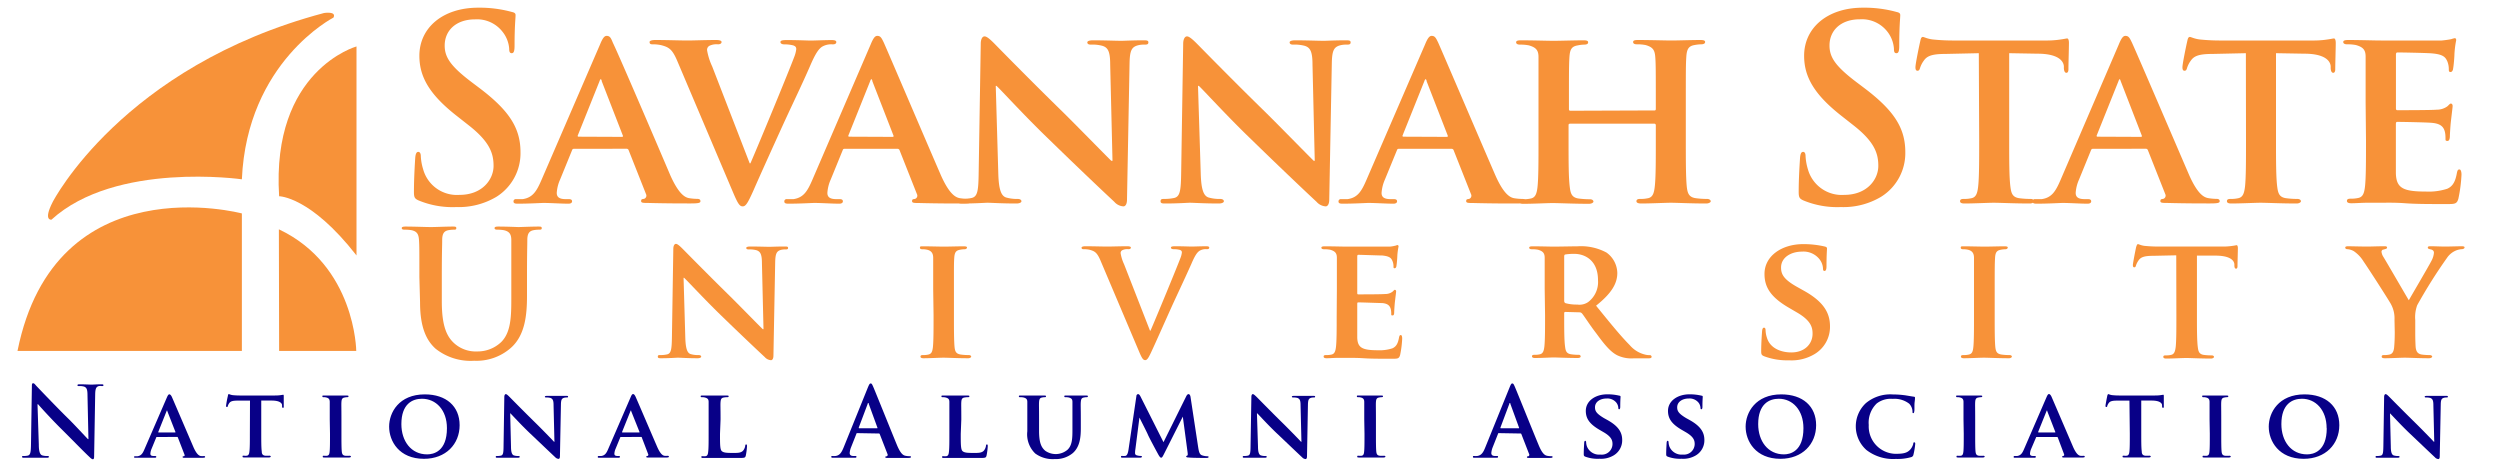 <svg id="Layer_1" data-name="Layer 1" xmlns="http://www.w3.org/2000/svg" viewBox="0 0 400 75"><defs><style>.cls-1{fill:#f79239;}.cls-2{fill:#080087;}</style></defs><path class="cls-1" d="M2.8,56.15H38.7v-22S8.82,26.16,2.8,56.15Z"/><path class="cls-1" d="M53.36,2.81S39.52,9.88,38.7,28.69c0,0-20.21-2.9-30.47,6.46,0,0-1.36.21.2-2.83,0,0,11.1-21.66,43.42-30.24C51.85,2.08,53.88,1.75,53.36,2.81Z"/><path class="cls-1" d="M44.66,56.15H57s-.12-13.66-12.38-19.46Z"/><path class="cls-1" d="M44.66,31.4s5,0,12.38,9.47V7.43S43.38,11.22,44.66,31.4Z"/><path class="cls-1" d="M67,32.08c-.65-.29-.77-.49-.77-1.39,0-2.24.16-4.68.2-5.33s.17-1.06.49-1.06.41.37.41.7a8.33,8.33,0,0,0,.37,2.07,5.6,5.6,0,0,0,5.82,4.11c3.66,0,5.45-2.48,5.45-4.64,0-2-.61-3.86-4-6.51l-1.87-1.47c-4.48-3.5-6-6.34-6-9.64,0-4.48,3.75-7.69,9.41-7.69a19.53,19.53,0,0,1,5.41.69c.37.08.57.2.57.49,0,.53-.16,1.71-.16,4.88,0,.9-.13,1.22-.45,1.22s-.41-.24-.41-.73a4.89,4.89,0,0,0-1.06-2.69A5.16,5.16,0,0,0,76,3.1c-3,0-4.85,1.75-4.85,4.19,0,1.87.94,3.3,4.32,5.86l1.14.86c4.92,3.7,6.67,6.51,6.67,10.37a8.22,8.22,0,0,1-3.82,7.09A11.79,11.79,0,0,1,73,33.13,14.17,14.17,0,0,1,67,32.08Z"/><path class="cls-1" d="M91.85,23.81c-.21,0-.25.05-.33.25l-1.91,4.68a6.16,6.16,0,0,0-.53,2.12c0,.61.33,1,1.42,1H91c.45,0,.53.17.53.37s-.2.36-.57.36c-1.18,0-2.85-.12-4-.12-.36,0-2.27.12-4.15.12-.44,0-.65-.08-.65-.36a.36.36,0,0,1,.41-.37c.32,0,.73,0,1.06,0,1.62-.24,2.24-1.3,3-3.05L96,7.13c.41-1,.69-1.39,1.06-1.39.53,0,.69.33,1,1.1C99,8.76,105,22.76,107.23,28c1.39,3.13,2.4,3.58,3,3.7a8.84,8.84,0,0,0,1.35.12c.32,0,.49.12.49.37s-.21.36-1.55.36-3.87,0-6.88-.08c-.65,0-1.06,0-1.06-.28s.08-.33.45-.37a.54.54,0,0,0,.33-.77l-2.77-7a.35.35,0,0,0-.37-.25ZM99.5,21.9c.16,0,.2-.08.16-.2L96.28,13c0-.12-.08-.33-.16-.33s-.16.21-.2.33l-3.46,8.63c-.08.16,0,.24.12.24Z"/><path class="cls-1" d="M108.37,9.77c-.81-1.91-1.34-2.23-2.65-2.56a6.38,6.38,0,0,0-1.38-.12c-.33,0-.41-.17-.41-.37s.37-.32.9-.32c1.91,0,4,.08,5.21.08.89,0,2.77-.08,4.56-.08.44,0,.85.08.85.32s-.24.37-.57.37a2.65,2.65,0,0,0-1.38.24.75.75,0,0,0-.37.69,10,10,0,0,0,.82,2.61l6,15.5h.12c1.55-3.58,6.15-14.73,7-17a4.91,4.91,0,0,0,.33-1.26c0-.37-.17-.49-.49-.61a5.6,5.6,0,0,0-1.43-.16c-.32,0-.61-.12-.61-.37s.33-.32,1-.32c1.79,0,3.38.08,3.83.08.61,0,2.28-.08,3.37-.08.45,0,.74.08.74.32s-.21.37-.57.37a2.88,2.88,0,0,0-1.75.4c-.45.33-.94.86-1.88,3.06-1.42,3.25-2.36,5.12-4.31,9.36-2.28,5-4,8.83-4.76,10.58-.9,2-1.22,2.52-1.71,2.52s-.77-.45-1.47-2.07Z"/><path class="cls-1" d="M135.15,23.81c-.21,0-.25.05-.33.25l-1.91,4.68a6.16,6.16,0,0,0-.53,2.12c0,.61.33,1,1.42,1h.53c.45,0,.53.17.53.37s-.2.36-.57.36c-1.18,0-2.85-.12-4-.12-.36,0-2.27.12-4.15.12-.44,0-.65-.08-.65-.36a.36.36,0,0,1,.41-.37c.32,0,.73,0,1.06,0,1.62-.24,2.24-1.3,3-3.05L139.3,7.13c.41-1,.69-1.39,1.06-1.39.53,0,.69.33,1.06,1.1.85,1.92,6.83,15.92,9.11,21.17,1.39,3.13,2.4,3.58,3.05,3.7a8.84,8.84,0,0,0,1.35.12c.32,0,.49.12.49.37s-.21.36-1.55.36-3.87,0-6.88-.08c-.65,0-1.06,0-1.06-.28s.08-.33.45-.37a.54.54,0,0,0,.33-.77l-2.77-7a.35.35,0,0,0-.37-.25Zm7.65-1.91c.16,0,.2-.08.16-.2L139.58,13c0-.12-.08-.33-.16-.33s-.16.21-.2.33l-3.46,8.63c-.08.16,0,.24.12.24Z"/><path class="cls-1" d="M159.73,27.84c.08,2.69.53,3.5,1.22,3.75a6.16,6.16,0,0,0,1.87.24c.41,0,.61.17.61.37s-.32.36-.81.36c-2.32,0-4-.12-4.64-.12-.33,0-2,.12-3.87.12-.49,0-.81,0-.81-.36s.24-.37.57-.37a7.36,7.36,0,0,0,1.62-.16c.94-.24,1.06-1.18,1.1-4.19L156.92,7c0-.7.24-1.18.61-1.18s.94.52,1.55,1.13c.44.45,5.82,5.95,11,11,2.44,2.41,7.2,7.29,7.73,7.78H178l-.37-15.39c0-2.11-.36-2.72-1.22-3a6.09,6.09,0,0,0-1.87-.2c-.45,0-.57-.17-.57-.37s.37-.32.9-.32c1.87,0,3.78.08,4.56.08.4,0,1.75-.08,3.5-.08.48,0,.81,0,.81.32s-.2.37-.61.37a3.7,3.7,0,0,0-1.1.12c-1,.28-1.26.89-1.3,2.85l-.41,21.81c0,.78-.28,1.1-.57,1.1a2.09,2.09,0,0,1-1.46-.73c-2.24-2.08-6.72-6.35-10.46-10-3.91-3.75-7.7-7.94-8.39-8.55h-.12Z"/><path class="cls-1" d="M192.12,27.84c.08,2.69.53,3.5,1.22,3.75a6.16,6.16,0,0,0,1.87.24c.41,0,.61.17.61.37s-.32.36-.81.36c-2.32,0-4-.12-4.64-.12-.32,0-2,.12-3.87.12-.48,0-.81,0-.81-.36s.24-.37.57-.37a7.51,7.51,0,0,0,1.63-.16c.93-.24,1.06-1.18,1.1-4.19L189.31,7c0-.7.25-1.18.61-1.18s.94.52,1.55,1.13c.45.45,5.82,5.95,11,11,2.44,2.41,7.2,7.29,7.73,7.78h.16L210,10.34c0-2.11-.37-2.72-1.22-3a6.15,6.15,0,0,0-1.88-.2c-.44,0-.56-.17-.56-.37s.36-.32.89-.32c1.87,0,3.79.08,4.56.08.41,0,1.75-.08,3.5-.08.49,0,.81,0,.81.32s-.2.37-.61.37a3.73,3.73,0,0,0-1.1.12c-1,.28-1.26.89-1.3,2.85l-.41,21.81c0,.78-.28,1.1-.57,1.1a2.11,2.11,0,0,1-1.46-.73c-2.24-2.08-6.72-6.35-10.46-10-3.91-3.75-7.69-7.94-8.38-8.55h-.13Z"/><path class="cls-1" d="M223.82,23.81c-.2,0-.24.05-.32.25l-1.92,4.68a6.41,6.41,0,0,0-.53,2.12c0,.61.33,1,1.43,1H223c.45,0,.53.17.53.37s-.21.36-.57.36c-1.18,0-2.85-.12-4-.12-.37,0-2.28.12-4.15.12-.45,0-.65-.08-.65-.36a.36.36,0,0,1,.4-.37c.33,0,.74,0,1.06,0,1.63-.24,2.24-1.3,3-3.05L228,7.13c.41-1,.7-1.39,1.06-1.39.53,0,.69.33,1.06,1.1.85,1.92,6.84,15.92,9.12,21.17,1.38,3.13,2.4,3.58,3,3.7a8.72,8.72,0,0,0,1.34.12c.33,0,.49.12.49.37s-.2.36-1.55.36-3.86,0-6.87-.08c-.66,0-1.06,0-1.06-.28s.08-.33.45-.37a.54.54,0,0,0,.32-.77l-2.77-7a.34.34,0,0,0-.36-.25Zm7.65-1.91c.17,0,.21-.08.17-.2L228.26,13c0-.12-.08-.33-.16-.33s-.17.21-.21.33l-3.46,8.63c-.08.16,0,.24.12.24Z"/><path class="cls-1" d="M264.72,17.67c.08,0,.21,0,.21-.25v-.73c0-5.25,0-6.51-.09-7.61s-.4-1.54-1.54-1.87a6.64,6.64,0,0,0-1.39-.12c-.4,0-.61-.12-.61-.37s.25-.32.78-.32c1.91,0,4.43.08,5.37.08s3.21-.08,4.6-.08c.53,0,.77.08.77.32s-.24.37-.65.37a6.2,6.2,0,0,0-1.06.12c-.93.16-1.22.65-1.3,1.87s-.08,2.08-.08,7.33v6.1c0,3.18,0,5.9.16,7.41.12,1,.33,1.63,1.43,1.79a13.08,13.08,0,0,0,1.83.12c.36,0,.57.21.57.37s-.29.36-.74.36c-2.32,0-4.68-.12-5.65-.12-.82,0-3.34.12-4.72.12-.49,0-.78-.12-.78-.36s.17-.37.57-.37a5.45,5.45,0,0,0,1.3-.12c.74-.16.94-.81,1.06-1.83.17-1.47.17-4.11.17-7.29V20a.23.23,0,0,0-.21-.21H251.21c-.12,0-.24.05-.24.21v2.64c0,3.18,0,5.82.2,7.33.12,1,.33,1.63,1.38,1.79a13.72,13.72,0,0,0,1.83.12c.41,0,.57.21.57.37s-.28.36-.73.36c-2.32,0-4.8-.12-5.82-.12-.81,0-3.17.12-4.6.12-.44,0-.69-.12-.69-.36s.12-.37.57-.37a5.31,5.31,0,0,0,1.26-.12c.74-.16.94-.81,1.06-1.83.16-1.47.16-4.19.16-7.37v-6.1c0-5.25,0-6.23,0-7.33s-.4-1.54-1.54-1.87a6.8,6.8,0,0,0-1.43-.12c-.36,0-.61-.12-.61-.37s.29-.32.77-.32c1.92,0,4.28.08,5.25.08s3.34-.08,4.77-.08c.49,0,.73.08.73.32s-.2.37-.65.37a5.34,5.34,0,0,0-1,.12c-1,.16-1.26.65-1.34,1.87s-.08,2.36-.08,7.61v.73c0,.21.12.25.24.25Z"/><path class="cls-1" d="M288.57,32.08c-.65-.29-.78-.49-.78-1.39,0-2.24.17-4.68.21-5.33s.16-1.06.49-1.06.4.37.4.7a8.81,8.81,0,0,0,.37,2.07,5.62,5.62,0,0,0,5.82,4.11c3.66,0,5.45-2.48,5.45-4.64,0-2-.61-3.86-4-6.51l-1.87-1.47c-4.47-3.5-6-6.34-6-9.64,0-4.48,3.74-7.69,9.4-7.69a19.41,19.41,0,0,1,5.41.69c.37.08.57.2.57.49,0,.53-.16,1.71-.16,4.88,0,.9-.12,1.22-.45,1.22s-.4-.24-.4-.73A5,5,0,0,0,302,5.09a5.16,5.16,0,0,0-4.44-2c-3,0-4.84,1.75-4.84,4.19,0,1.87.93,3.3,4.31,5.86l1.14.86c4.93,3.7,6.68,6.51,6.68,10.37A8.23,8.23,0,0,1,301,31.47a11.75,11.75,0,0,1-6.47,1.66A14.15,14.15,0,0,1,288.57,32.08Z"/><path class="cls-1" d="M316.61,8.51l-5.33.12c-2.08,0-2.93.29-3.46,1.06a4,4,0,0,0-.61,1.18c-.09.29-.17.45-.41.45s-.33-.2-.33-.57c0-.57.7-3.91.78-4.19.08-.45.2-.65.4-.65s.65.28,1.55.4a31.6,31.6,0,0,0,3.58.17h14.53a14.6,14.6,0,0,0,2.44-.17c.57-.08.86-.16,1-.16s.28.2.28.73c0,.74-.08,3.3-.08,4.2,0,.36-.12.57-.32.57s-.37-.17-.41-.7l0-.36c-.08-.9-1-2-4.23-2l-4.52-.08v14c0,3.18,0,5.9.2,7.41.13,1,.33,1.63,1.39,1.79a13.61,13.61,0,0,0,1.83.12c.41,0,.57.21.57.37s-.29.36-.69.36c-2.36,0-4.77-.12-5.78-.12-.82,0-3.26.12-4.68.12-.45,0-.7-.12-.7-.36s.13-.37.57-.37a5.23,5.23,0,0,0,1.27-.12c.73-.16.93-.81,1.05-1.83.17-1.47.17-4.19.17-7.37Z"/><path class="cls-1" d="M334.88,23.81c-.2,0-.24.05-.33.25l-1.91,4.68a6.16,6.16,0,0,0-.53,2.12c0,.61.33,1,1.43,1h.53c.44,0,.52.17.52.37s-.2.36-.57.36c-1.18,0-2.84-.12-4-.12-.37,0-2.28.12-4.16.12-.44,0-.65-.08-.65-.36a.36.36,0,0,1,.41-.37c.33,0,.73,0,1.06,0,1.63-.24,2.24-1.3,3-3.05L339,7.13c.41-1,.69-1.39,1.06-1.39.53,0,.69.33,1.06,1.1C342,8.76,348,22.76,350.26,28c1.39,3.13,2.4,3.58,3.06,3.7a8.61,8.61,0,0,0,1.34.12c.32,0,.49.12.49.37s-.21.36-1.55.36-3.87,0-6.88-.08c-.65,0-1.06,0-1.06-.28s.09-.33.45-.37a.54.54,0,0,0,.33-.77l-2.77-7a.35.35,0,0,0-.37-.25Zm7.65-1.91c.16,0,.2-.08.16-.2L339.32,13c-.05-.12-.09-.33-.17-.33s-.16.21-.2.33l-3.46,8.63c-.08.16,0,.24.12.24Z"/><path class="cls-1" d="M359.34,8.51,354,8.63c-2.08,0-2.93.29-3.46,1.06a4,4,0,0,0-.61,1.18c-.08.29-.17.45-.41.45s-.33-.2-.33-.57c0-.57.7-3.91.78-4.19.08-.45.2-.65.4-.65s.66.28,1.55.4a31.6,31.6,0,0,0,3.58.17H370a14.6,14.6,0,0,0,2.44-.17c.57-.08.86-.16,1-.16s.28.2.28.73c0,.74-.08,3.3-.08,4.2,0,.36-.12.57-.32.57s-.37-.17-.41-.7l0-.36c-.08-.9-1-2-4.23-2l-4.52-.08v14c0,3.18,0,5.9.2,7.41.13,1,.33,1.63,1.39,1.79a13.61,13.61,0,0,0,1.83.12c.41,0,.57.21.57.37s-.29.36-.69.36c-2.36,0-4.76-.12-5.78-.12-.82,0-3.26.12-4.68.12-.45,0-.69-.12-.69-.36s.12-.37.56-.37a5.23,5.23,0,0,0,1.27-.12c.73-.16.93-.81,1.06-1.83.16-1.47.16-4.19.16-7.37Z"/><path class="cls-1" d="M378.5,16.41c0-5.25,0-6.23,0-7.33s-.4-1.54-1.54-1.87a6.8,6.8,0,0,0-1.43-.12c-.36,0-.61-.12-.61-.37s.29-.32.82-.32c1.87,0,4.15.08,5.17.08s9.07,0,9.76,0a15.15,15.15,0,0,0,1.51-.21,4.21,4.21,0,0,1,.57-.16c.2,0,.24.16.24.33a15.41,15.41,0,0,0-.28,2.23c0,.37-.12,1.88-.21,2.28,0,.17-.12.57-.4.57s-.29-.16-.29-.44a3.33,3.33,0,0,0-.24-1.27c-.29-.61-.57-1.09-2.36-1.26-.61-.08-4.89-.16-5.62-.16-.16,0-.24.12-.24.33v8.54c0,.21,0,.37.24.37.82,0,5.46,0,6.27-.08a2.87,2.87,0,0,0,1.71-.53c.28-.25.41-.45.57-.45s.28.16.28.37-.08.77-.28,2.52c-.08.69-.16,2.08-.16,2.32s-.05.77-.37.77-.33-.12-.33-.28c0-.37,0-.82-.12-1.26-.2-.7-.65-1.22-2-1.35-.65-.08-4.72-.16-5.62-.16-.16,0-.2.16-.2.37v2.76c0,1.18,0,4.11,0,5.13.08,2.36,1.18,2.89,4.84,2.89a9.61,9.61,0,0,0,3.38-.45c.89-.4,1.3-1.14,1.55-2.56.08-.37.16-.53.4-.53s.33.45.33.82a23.74,23.74,0,0,1-.49,3.82c-.24.9-.57.9-1.91.9-2.69,0-4.85,0-6.6-.13s-3.09-.08-4.15-.08c-.4,0-1.18,0-2,0s-1.75.08-2.49.08c-.44,0-.69-.12-.69-.36s.12-.37.57-.37a5.31,5.31,0,0,0,1.26-.12c.74-.16.94-.81,1.06-1.83.16-1.47.16-4.19.16-7.37Z"/><path class="cls-1" d="M67.1,44.33c0-4.24,0-5-.06-5.91s-.28-1.39-1.2-1.59a6.19,6.19,0,0,0-1.08-.08c-.31,0-.48-.06-.48-.25s.2-.25.62-.25c1.47,0,3.23.08,4.06.08.67,0,2.43-.08,3.43-.08.42,0,.62,0,.62.25s-.17.25-.45.25a4.72,4.72,0,0,0-.81.08c-.75.14-1,.62-1,1.59s-.06,1.67-.06,5.91v3.9c0,4,.81,5.74,2.18,6.86a5.14,5.14,0,0,0,3.48,1.14,5.45,5.45,0,0,0,3.85-1.51c1.53-1.53,1.61-4,1.61-6.91V44.33c0-4.24,0-5,0-5.91s-.28-1.39-1.2-1.59a6,6,0,0,0-1-.08c-.31,0-.48-.06-.48-.25s.2-.25.59-.25c1.42,0,3.17.08,3.2.08.34,0,2.09-.08,3.18-.08.39,0,.58,0,.58.25s-.16.25-.5.25a4.82,4.82,0,0,0-.81.08c-.75.14-1,.62-1,1.59s-.05,1.67-.05,5.91v3c0,3.09-.31,6.38-2.65,8.39a8.32,8.32,0,0,1-5.8,2,9,9,0,0,1-6.18-1.93c-1.42-1.28-2.48-3.34-2.48-7.38Z"/><path class="cls-1" d="M109.65,54.08c.06,1.84.36,2.4.84,2.57a4.12,4.12,0,0,0,1.28.16c.28,0,.42.11.42.25s-.23.26-.56.26c-1.59,0-2.73-.09-3.18-.09-.22,0-1.39.09-2.64.09-.34,0-.56,0-.56-.26s.17-.25.39-.25a4.65,4.65,0,0,0,1.11-.11c.64-.17.73-.81.76-2.87l.22-14c0-.48.17-.81.42-.81s.64.36,1.06.78,4,4.07,7.55,7.55c1.67,1.65,4.93,5,5.29,5.32h.11l-.25-10.53c0-1.45-.25-1.87-.83-2.09a4.15,4.15,0,0,0-1.29-.14c-.3,0-.39-.11-.39-.25s.26-.22.62-.22c1.28,0,2.59.05,3.12.05.28,0,1.2-.05,2.4-.05.33,0,.55,0,.55.22s-.14.25-.42.25a2.59,2.59,0,0,0-.75.08c-.67.2-.86.62-.89,1.95l-.28,14.94c0,.53-.19.75-.39.75a1.45,1.45,0,0,1-1-.5c-1.53-1.42-4.6-4.34-7.16-6.83s-5.27-5.43-5.74-5.85h-.09Z"/><path class="cls-1" d="M149.31,46.25c0-3.59,0-4.26,0-5s-.31-1.09-.84-1.26a3.24,3.24,0,0,0-.89-.11c-.25,0-.39-.06-.39-.28s.2-.19.59-.19c.92,0,2.59.05,3.28.05s2.21-.05,3.15-.05c.31,0,.51.05.51.19s-.14.28-.4.28a3.78,3.78,0,0,0-.72.08c-.67.12-.86.45-.92,1.29s-.05,1.42-.05,5v4.18c0,2.29,0,4.18.11,5.19.08.64.25,1,1,1.11a8.61,8.61,0,0,0,1.26.08c.27,0,.39.14.39.25s-.2.26-.48.26c-1.61,0-3.29-.09-3.95-.09s-2.23.09-3.21.09c-.31,0-.47-.09-.47-.26s.08-.25.39-.25a3.39,3.39,0,0,0,.86-.08c.5-.11.64-.45.73-1.14.11-1,.11-2.87.11-5.16Z"/><path class="cls-1" d="M176.09,41.71c-.56-1.31-.92-1.53-1.81-1.76a4.6,4.6,0,0,0-.95-.08c-.22,0-.28-.11-.28-.25s.25-.22.61-.22c1.31,0,2.71.05,3.57.05.61,0,1.9-.05,3.12-.05.31,0,.59.05.59.22s-.17.25-.39.25a1.8,1.8,0,0,0-1,.17.51.51,0,0,0-.25.47,6.67,6.67,0,0,0,.56,1.79L184,52.91h.08c1.06-2.45,4.21-10.09,4.8-11.65a3.19,3.19,0,0,0,.22-.86c0-.25-.11-.33-.33-.42a3.93,3.93,0,0,0-1-.11c-.22,0-.42-.08-.42-.25s.22-.22.7-.22c1.22,0,2.31.05,2.62.05s1.56-.05,2.31-.05c.31,0,.5.05.5.22s-.14.25-.39.25a1.93,1.93,0,0,0-1.2.28c-.3.22-.64.58-1.28,2.09-1,2.23-1.61,3.51-2.95,6.41-1.56,3.45-2.7,6.05-3.26,7.24-.62,1.37-.84,1.73-1.17,1.73s-.53-.3-1-1.42Z"/><path class="cls-1" d="M213.9,46.25c0-3.59,0-4.26,0-5s-.28-1.06-1.06-1.29a5.07,5.07,0,0,0-1-.08c-.25,0-.42-.08-.42-.25s.2-.22.56-.22c1.28,0,2.84.05,3.54.05s6.21,0,6.69,0,.83-.11,1-.14.28-.11.39-.11.17.11.17.22a11,11,0,0,0-.2,1.54c0,.25-.08,1.28-.14,1.56,0,.11-.08.39-.28.39s-.19-.11-.19-.31a2.2,2.2,0,0,0-.17-.86c-.19-.42-.39-.75-1.62-.87-.41,0-3.34-.11-3.84-.11-.11,0-.17.09-.17.23v5.85c0,.14,0,.25.17.25.56,0,3.73,0,4.29-.06a1.9,1.9,0,0,0,1.17-.36c.2-.17.28-.31.39-.31a.23.23,0,0,1,.2.25c0,.14-.06.53-.2,1.73-.05.48-.11,1.42-.11,1.59s0,.53-.25.53-.22-.08-.22-.2,0-.55-.09-.86c-.14-.47-.44-.84-1.36-.92-.45,0-3.24-.11-3.85-.11-.11,0-.14.11-.14.25v1.9c0,.8,0,2.81,0,3.51.06,1.61.81,2,3.32,2a6.58,6.58,0,0,0,2.31-.31c.61-.28.89-.78,1.06-1.76.06-.25.11-.36.28-.36s.22.31.22.56a16,16,0,0,1-.33,2.62c-.17.61-.39.61-1.31.61-1.84,0-3.32,0-4.52-.08s-2.11-.06-2.84-.06c-.28,0-.81,0-1.39,0s-1.2.06-1.7.06c-.31,0-.48-.09-.48-.26s.09-.25.39-.25a3.42,3.42,0,0,0,.87-.08c.5-.11.64-.56.72-1.25.11-1,.11-2.87.11-5Z"/><path class="cls-1" d="M247.15,46.25c0-3.59,0-4.26,0-5s-.28-1.06-1.06-1.29a4.88,4.88,0,0,0-1-.08c-.25,0-.42-.08-.42-.25s.2-.22.56-.22c1.28,0,2.84.05,3.34.05.84,0,3.07-.05,3.82-.05a8.61,8.61,0,0,1,4.65,1,4.12,4.12,0,0,1,1.73,3.26c0,1.76-1,3.32-3.4,5.24,2.17,2.67,3.9,4.82,5.38,6.3a4.66,4.66,0,0,0,2.62,1.56,2.52,2.52,0,0,0,.58.05.29.29,0,0,1,.31.25c0,.2-.17.26-.47.26h-2.34a5.25,5.25,0,0,1-2.68-.48c-1.06-.53-2-1.64-3.34-3.48-1-1.28-2-2.87-2.32-3.23a.55.55,0,0,0-.44-.17l-2.2-.06a.18.18,0,0,0-.2.2v.33c0,2.2,0,4,.14,5,.08.69.2,1.14,1,1.25a8.53,8.53,0,0,0,1.2.08.28.28,0,0,1,.3.25c0,.17-.19.26-.5.26-1.42,0-3.45-.09-3.82-.09s-2,.09-3,.09c-.3,0-.47-.09-.47-.26s.08-.25.39-.25a3.39,3.39,0,0,0,.86-.08c.51-.11.65-.56.73-1.25.11-1,.11-2.87.11-5Zm3.12,1.84c0,.25.06.34.22.42a6.66,6.66,0,0,0,1.87.22,2.45,2.45,0,0,0,1.73-.39,4,4,0,0,0,1.59-3.51c0-3.34-2.29-4.21-3.74-4.21a8.37,8.37,0,0,0-1.45.09c-.16,0-.22.14-.22.33Z"/><path class="cls-1" d="M282.26,57c-.39-.17-.47-.28-.47-.81,0-1.28.11-2.76.14-3.15s.11-.61.31-.61.25.22.25.39a4.27,4.27,0,0,0,.22,1.22c.53,1.76,2.37,2.35,3.9,2.35,2.12,0,3.4-1.34,3.4-3,0-1-.25-2.07-2.42-3.35l-1.42-.83c-2.9-1.7-3.85-3.29-3.85-5.38,0-2.9,2.79-4.77,6.19-4.77a15,15,0,0,1,3.48.39c.22.06.33.14.33.31s-.08,1-.08,2.84c0,.5-.11.75-.31.75s-.25-.14-.25-.41a2.65,2.65,0,0,0-.64-1.56,3.27,3.27,0,0,0-2.73-1.12c-1.75,0-3.34.92-3.34,2.54,0,1.06.39,1.89,2.59,3.12l1,.56c3.23,1.78,4.24,3.59,4.24,5.74a5.07,5.07,0,0,1-2.46,4.43,7.17,7.17,0,0,1-4.09,1A10.53,10.53,0,0,1,282.26,57Z"/><path class="cls-1" d="M315.84,46.25c0-3.59,0-4.26,0-5s-.31-1.09-.84-1.26a3.24,3.24,0,0,0-.89-.11c-.25,0-.39-.06-.39-.28s.19-.19.58-.19c.92,0,2.6.05,3.29.05s2.2-.05,3.15-.05c.31,0,.5.05.5.19s-.14.28-.39.28a3.78,3.78,0,0,0-.72.08c-.67.12-.87.45-.92,1.29s-.06,1.42-.06,5v4.18c0,2.29,0,4.18.11,5.19.09.64.25,1,1,1.11a8.47,8.47,0,0,0,1.25.08c.28,0,.39.14.39.25s-.19.26-.47.26c-1.62,0-3.29-.09-4-.09s-2.23.09-3.2.09c-.31,0-.48-.09-.48-.26s.09-.25.39-.25a3.42,3.42,0,0,0,.87-.08c.5-.11.64-.45.72-1.14.11-1,.11-2.87.11-5.16Z"/><path class="cls-1" d="M348.2,40.85l-3.65.08c-1.42,0-2,.19-2.37.72a3.12,3.12,0,0,0-.42.81c-.05.2-.11.31-.28.31s-.22-.14-.22-.39.47-2.68.53-2.87.14-.45.28-.45.44.2,1.06.28a23.88,23.88,0,0,0,2.45.11h9.95a10.32,10.32,0,0,0,1.67-.11c.39-.05.58-.11.67-.11s.19.14.19.5S358,42,358,42.6c0,.25-.09.39-.23.39s-.25-.11-.27-.47l0-.25c-.06-.62-.7-1.34-2.9-1.37l-3.09,0v9.58c0,2.18,0,4,.14,5.07.08.67.22,1.12.94,1.23a8.7,8.7,0,0,0,1.26.08c.28,0,.39.14.39.25s-.2.26-.48.26c-1.61,0-3.26-.09-3.95-.09s-2.23.09-3.21.09c-.3,0-.47-.09-.47-.26s.08-.25.39-.25a3.24,3.24,0,0,0,.86-.08c.5-.11.64-.56.73-1.25.11-1,.11-2.87.11-5Z"/><path class="cls-1" d="M383.12,51.16a4.73,4.73,0,0,0-.56-2.48c-.17-.37-3.51-5.58-4.38-6.83a5.44,5.44,0,0,0-1.58-1.67,2.44,2.44,0,0,0-1-.31c-.19,0-.36-.08-.36-.25s.17-.22.48-.22,2.25.05,3.06.05c.53,0,1.67-.05,2.79-.05.22,0,.36.05.36.22s-.17.19-.56.31c-.19,0-.33.16-.33.36a1.93,1.93,0,0,0,.3.81c.45.72,3.66,6.27,4.07,6.94.31-.56,3.29-5.63,3.65-6.36a3.19,3.19,0,0,0,.37-1.25c0-.22-.12-.45-.53-.53-.23-.06-.45-.09-.45-.28s.14-.22.42-.22c.81,0,1.67.05,2.4.05.53,0,2.14-.05,2.61-.05.28,0,.45.05.45.19s-.19.28-.47.28a2.94,2.94,0,0,0-1.06.28,3.26,3.26,0,0,0-1.28,1.11,80.75,80.75,0,0,0-4.77,7.58,5.57,5.57,0,0,0-.31,2.37v1.9c0,.39,0,1.36.06,2.37.06.69.28,1.14,1,1.25a8.85,8.85,0,0,0,1.23.08c.28,0,.42.14.42.25s-.2.26-.53.26c-1.53,0-3.18-.09-3.85-.09s-2.25.09-3.17.09c-.34,0-.53-.06-.53-.26s.11-.25.39-.25a3.54,3.54,0,0,0,.86-.08c.5-.11.7-.56.75-1.25.09-1,.09-2,.09-2.37Z"/><path class="cls-2" d="M6.21,71.14c0,1.21.23,1.61.54,1.72a2.54,2.54,0,0,0,.81.1c.17,0,.26,0,.26.13s-.14.15-.36.15c-1,0-1.62,0-1.92,0-.13,0-.86,0-1.67,0-.2,0-.34,0-.34-.15s.1-.13.25-.13a2.87,2.87,0,0,0,.7-.07c.4-.13.46-.58.48-1.92l.14-9.12c0-.31,0-.53.2-.53s.31.21.57.48,2.54,2.68,4.8,4.93c1.05,1,3.14,3.28,3.4,3.53h.08l-.15-7c0-1-.16-1.24-.53-1.4a2.58,2.58,0,0,0-.82-.09c-.19,0-.25,0-.25-.14s.17-.14.4-.14c.81,0,1.55.05,1.88.05.17,0,.76-.05,1.51-.05.2,0,.36,0,.36.14s-.09.14-.28.14a1.54,1.54,0,0,0-.46,0c-.44.12-.56.45-.58,1.31L15.06,73c0,.34-.06.48-.2.48s-.35-.17-.52-.34c-1-.93-3-3-4.57-4.55S6.36,65,6.09,64.68H6Z"/><path class="cls-2" d="M25.11,69.92c-.07,0-.09,0-.12.09l-.73,1.78a2.34,2.34,0,0,0-.2.8c0,.24.12.37.54.37h.2c.17,0,.21.07.21.14s-.08.14-.22.14c-.45,0-1.08,0-1.52,0-.14,0-.87,0-1.58,0-.17,0-.24,0-.24-.14A.13.13,0,0,1,21.6,73H22c.62-.09.85-.5,1.13-1.16l3.56-8.22c.16-.37.27-.53.4-.53s.27.13.41.42c.32.73,2.6,6.05,3.46,8.05.53,1.19.92,1.36,1.17,1.41a3.25,3.25,0,0,0,.51,0c.12,0,.18.05.18.14s-.08.14-.59.14-1.47,0-2.61,0c-.25,0-.4,0-.4-.11s0-.12.17-.14.18-.13.12-.29L28.46,70a.13.13,0,0,0-.14-.09ZM28,69.19c.07,0,.08,0,.07-.08l-1.29-3.3s0-.12-.06-.12-.06.08-.08.12l-1.31,3.28c0,.07,0,.1,0,.1Z"/><path class="cls-2" d="M40,64.1l-2,0c-.79,0-1.12.11-1.32.4a1.57,1.57,0,0,0-.23.45c0,.11-.06.17-.15.17s-.13-.07-.13-.21a14.8,14.8,0,0,1,.3-1.6c0-.17.07-.25.15-.25s.25.11.59.16a11.85,11.85,0,0,0,1.36.06H44a6.1,6.1,0,0,0,.92-.06l.38-.06c.09,0,.1.08.1.28s0,1.25,0,1.59c0,.14,0,.22-.12.22s-.14-.06-.15-.27l0-.14c0-.34-.39-.74-1.61-.75l-1.72,0v5.32c0,1.21,0,2.24.08,2.82,0,.37.12.62.53.68a5.12,5.12,0,0,0,.69,0c.16,0,.22.08.22.14s-.11.14-.26.14c-.9,0-1.82,0-2.2,0s-1.24,0-1.78,0c-.17,0-.27,0-.27-.14s0-.14.22-.14a2,2,0,0,0,.48,0c.28-.06.36-.31.4-.7.07-.56.07-1.59.07-2.8Z"/><path class="cls-2" d="M52.76,67.1c0-2,0-2.37,0-2.79s-.17-.6-.47-.69a1.57,1.57,0,0,0-.49-.07c-.14,0-.22,0-.22-.15s.11-.11.33-.11l1.82,0,1.75,0c.17,0,.28,0,.28.11s-.08.15-.21.15a2.08,2.08,0,0,0-.41.05c-.37.06-.48.25-.51.71s0,.79,0,2.79v2.32c0,1.27,0,2.32.06,2.88.05.35.14.56.54.62a5.37,5.37,0,0,0,.7,0c.16,0,.22.08.22.14s-.11.14-.27.14c-.89,0-1.82,0-2.19,0s-1.24,0-1.78,0c-.17,0-.27,0-.27-.14s0-.14.22-.14a2.09,2.09,0,0,0,.48,0c.28-.06.36-.25.4-.64.06-.54.06-1.59.06-2.86Z"/><path class="cls-2" d="M62.26,68.26c0-2.25,1.57-5.16,5.71-5.16,3.43,0,5.57,1.91,5.57,4.93s-2.2,5.38-5.71,5.38C63.87,73.41,62.26,70.6,62.26,68.26Zm9.25.25c0-2.91-1.75-4.71-4-4.71-1.51,0-3.29.81-3.29,4.06,0,2.71,1.55,4.84,4.12,4.84C69.34,72.7,71.51,72.25,71.51,68.51Z"/><path class="cls-2" d="M81.76,71.45c0,1,.2,1.33.47,1.42a2.2,2.2,0,0,0,.71.09c.15,0,.23.07.23.14s-.12.14-.31.14c-.88,0-1.52,0-1.76,0s-.78,0-1.47,0c-.19,0-.31,0-.31-.14s.09-.14.21-.14a2.56,2.56,0,0,0,.62-.06c.36-.09.41-.45.42-1.59l.12-7.8c0-.27.1-.45.24-.45s.35.2.58.43,2.22,2.26,4.2,4.2c.93.91,2.74,2.77,2.94,3h.06l-.14-5.85c0-.8-.14-1-.46-1.16a2.22,2.22,0,0,0-.71-.08c-.17,0-.22-.06-.22-.14s.14-.12.34-.12c.71,0,1.44,0,1.73,0s.67,0,1.34,0c.18,0,.3,0,.3.12s-.07.14-.23.14a1.3,1.3,0,0,0-.42.05c-.37.11-.48.34-.49,1.08L89.59,73c0,.29-.1.42-.21.42a.82.82,0,0,1-.56-.28c-.85-.79-2.55-2.42-4-3.79s-2.92-3-3.19-3.25h0Z"/><path class="cls-2" d="M99.35,69.92c-.08,0-.09,0-.12.09l-.73,1.78a2.34,2.34,0,0,0-.2.8c0,.24.12.37.54.37H99c.17,0,.2.07.2.14s-.08.14-.22.14c-.44,0-1.08,0-1.51,0-.14,0-.87,0-1.58,0-.17,0-.25,0-.25-.14a.14.14,0,0,1,.16-.14h.4c.62-.09.85-.5,1.13-1.16l3.56-8.22c.15-.37.26-.53.4-.53s.26.13.4.42c.33.73,2.6,6.05,3.47,8.05.53,1.19.91,1.36,1.16,1.41a3.34,3.34,0,0,0,.51,0c.13,0,.19.05.19.14s-.08.14-.59.14-1.47,0-2.62,0c-.24,0-.4,0-.4-.11s0-.12.17-.14a.2.2,0,0,0,.13-.29L102.69,70c0-.08-.07-.09-.14-.09Zm2.91-.73c.06,0,.08,0,.06-.08L101,65.81s0-.12-.06-.12-.07.08-.08.12l-1.32,3.28c0,.07,0,.1,0,.1Z"/><path class="cls-2" d="M115.2,69.42c0,1.69,0,2.52.3,2.77s.76.28,1.81.28c.73,0,1.25,0,1.59-.37a1.57,1.57,0,0,0,.34-.79c0-.13.05-.2.16-.2s.12.14.12.29a9.79,9.79,0,0,1-.2,1.52c-.09.29-.15.35-.87.35-1,0-1.76,0-2.44,0l-1.81,0h-.78l-.94,0c-.17,0-.26,0-.26-.14s0-.14.21-.14a2.09,2.09,0,0,0,.48,0c.28-.06.36-.31.4-.7.07-.56.07-1.59.07-2.8V67.1c0-2,0-2.37,0-2.79s-.15-.59-.59-.71a1.87,1.87,0,0,0-.45-.05c-.15,0-.23,0-.23-.14s.1-.12.3-.12c.63,0,1.5,0,1.87,0l2,0c.21,0,.3,0,.3.12s-.08.14-.25.14a3.05,3.05,0,0,0-.52.05c-.38.06-.48.25-.52.71s0,.79,0,2.79Z"/><path class="cls-2" d="M137.16,69.3c-.08,0-.11,0-.14.12l-.84,2.12a3.17,3.17,0,0,0-.23.94c0,.28.14.48.62.48h.23c.19,0,.23,0,.23.13s-.09.15-.26.15c-.5,0-1.16,0-1.64,0-.17,0-1,0-1.83,0-.2,0-.29,0-.29-.15s.06-.13.18-.13a3.64,3.64,0,0,0,.48,0c.72-.09,1-.62,1.32-1.39l3.88-9.6c.19-.45.28-.62.44-.62s.23.14.39.5c.37.85,2.84,7,3.83,9.4.59,1.39,1,1.61,1.37,1.68a3.08,3.08,0,0,0,.65.06c.12,0,.2,0,.2.13s-.14.15-.71.15-1.69,0-2.93,0c-.28,0-.46,0-.46-.12s.06-.13.21-.14a.25.25,0,0,0,.14-.36l-1.24-3.19a.14.14,0,0,0-.15-.1Zm3.15-.78c.08,0,.1,0,.08-.09L139,64.62c0-.06,0-.14-.08-.14s-.08.08-.09.14l-1.43,3.79c0,.07,0,.11.07.11Z"/><path class="cls-2" d="M153.72,69.42c0,1.69,0,2.52.3,2.77s.75.28,1.81.28c.72,0,1.25,0,1.59-.37a1.57,1.57,0,0,0,.34-.79c0-.13.05-.2.16-.2s.12.14.12.29a9.79,9.79,0,0,1-.2,1.52c-.09.29-.16.35-.87.35-1,0-1.76,0-2.44,0l-1.81,0h-.78l-.94,0c-.17,0-.26,0-.26-.14s0-.14.21-.14a2.09,2.09,0,0,0,.48,0c.28-.06.36-.31.4-.7.07-.56.07-1.59.07-2.8V67.1c0-2,0-2.37,0-2.79s-.15-.59-.59-.71a1.87,1.87,0,0,0-.45-.05c-.15,0-.23,0-.23-.14s.09-.12.3-.12c.63,0,1.5,0,1.87,0l2,0c.21,0,.3,0,.3.12s-.08.14-.25.14a3.27,3.27,0,0,0-.53.05c-.37.06-.48.25-.51.71s0,.79,0,2.79Z"/><path class="cls-2" d="M164.37,67.1c0-2,0-2.37,0-2.79s-.16-.59-.59-.71a2.5,2.5,0,0,0-.53-.05c-.15,0-.23,0-.23-.14s.1-.12.3-.12c.72,0,1.64,0,2,0l1.75,0c.2,0,.29,0,.29.12s-.07.14-.21.14a2,2,0,0,0-.41.05c-.35.06-.46.25-.49.71s0,.79,0,2.79v1.84c0,1.92.37,2.66,1,3.19a2.92,2.92,0,0,0,3.55-.17c.76-.71.79-1.86.79-3.21V67.1c0-2,0-2.37,0-2.79s-.14-.59-.58-.71a2.31,2.31,0,0,0-.49-.05c-.16,0-.23,0-.23-.14s.09-.12.28-.12c.69,0,1.61,0,1.62,0l1.6,0c.18,0,.27,0,.27.12s-.07.14-.23.14a2,2,0,0,0-.4.05c-.37.06-.46.25-.5.71s0,.79,0,2.79v1.41c0,1.47-.15,3-1.3,4a4.26,4.26,0,0,1-2.88.94,4.73,4.73,0,0,1-3.11-.89A4.26,4.26,0,0,1,164.37,69Z"/><path class="cls-2" d="M181.82,63.4c0-.22.16-.34.27-.34s.23.06.41.42l3.66,7.27,3.65-7.37c.11-.21.23-.32.36-.32s.26.14.31.42l1.23,8.09c.13.82.25,1.18.67,1.3a2.7,2.7,0,0,0,.77.13c.13,0,.22,0,.22.12s-.15.15-.36.15-2.27,0-2.81-.07c-.33,0-.41-.08-.41-.16s.07-.11.16-.14.11-.18.06-.55l-.76-5.69h0l-2.93,5.82c-.31.62-.39.75-.54.75s-.33-.27-.54-.67c-.33-.6-1.41-2.61-1.57-3s-.91-1.84-1.36-2.75h0l-.65,5.08a3.31,3.31,0,0,0-.05.62c0,.24.18.34.42.38a2,2,0,0,0,.48.06c.12,0,.21.07.21.13s-.12.15-.32.15c-.57,0-1.19,0-1.44,0s-.91,0-1.35,0c-.14,0-.25,0-.25-.15s.08-.13.22-.13a2.57,2.57,0,0,0,.42,0c.37,0,.49-.57.56-1Z"/><path class="cls-2" d="M201.28,71.45c0,1,.2,1.33.47,1.42a2.2,2.2,0,0,0,.71.09c.15,0,.23.07.23.14s-.12.14-.31.14c-.88,0-1.51,0-1.76,0s-.78,0-1.47,0c-.19,0-.31,0-.31-.14s.09-.14.21-.14a2.56,2.56,0,0,0,.62-.06c.36-.09.41-.45.42-1.59l.13-7.8c0-.27.09-.45.23-.45s.35.2.59.43,2.21,2.26,4.19,4.2c.93.91,2.74,2.77,2.94,3h.06l-.14-5.85c0-.8-.14-1-.46-1.16a2.22,2.22,0,0,0-.71-.08c-.17,0-.22-.06-.22-.14s.14-.12.34-.12c.71,0,1.44,0,1.74,0,.15,0,.66,0,1.33,0,.18,0,.31,0,.31.12s-.08.14-.24.14a1.24,1.24,0,0,0-.41.05c-.38.11-.48.34-.5,1.08l-.15,8.3c0,.29-.11.42-.22.42a.82.82,0,0,1-.56-.28c-.85-.79-2.55-2.42-4-3.79s-2.92-3-3.18-3.25h-.05Z"/><path class="cls-2" d="M218.28,67.1c0-2,0-2.37,0-2.79s-.17-.6-.47-.69a1.57,1.57,0,0,0-.49-.07c-.14,0-.22,0-.22-.15s.11-.11.33-.11l1.82,0,1.75,0c.17,0,.28,0,.28.11s-.08.15-.22.15a2,2,0,0,0-.4.05c-.37.06-.48.25-.51.71s0,.79,0,2.79v2.32c0,1.27,0,2.32.06,2.88.05.35.14.56.54.62a5.37,5.37,0,0,0,.7,0c.15,0,.22.08.22.14s-.11.14-.27.14c-.89,0-1.82,0-2.19,0s-1.24,0-1.78,0c-.17,0-.27,0-.27-.14s0-.14.22-.14a2.09,2.09,0,0,0,.48,0c.28-.06.36-.25.4-.64.06-.54.06-1.59.06-2.86Z"/><path class="cls-2" d="M239.82,69.3c-.08,0-.11,0-.14.12l-.84,2.12a3.17,3.17,0,0,0-.23.94c0,.28.14.48.62.48h.23c.19,0,.23,0,.23.13s-.09.15-.26.15c-.49,0-1.16,0-1.64,0-.17,0-1,0-1.83,0-.2,0-.29,0-.29-.15s.06-.13.19-.13a3.87,3.87,0,0,0,.48,0c.71-.09,1-.62,1.31-1.39l3.89-9.6c.18-.45.27-.62.43-.62s.23.14.39.5c.37.85,2.84,7,3.84,9.4.58,1.39,1,1.61,1.36,1.68a3.08,3.08,0,0,0,.65.06c.12,0,.2,0,.2.13s-.14.15-.71.15-1.69,0-2.93,0c-.28,0-.46,0-.46-.12s.06-.13.21-.14a.25.25,0,0,0,.14-.36l-1.24-3.19a.14.14,0,0,0-.15-.1Zm3.16-.78c.07,0,.09,0,.07-.09l-1.39-3.81c0-.06,0-.14-.08-.14s-.07.08-.09.14l-1.42,3.79c0,.07,0,.11.06.11Z"/><path class="cls-2" d="M253.66,73.07c-.22-.09-.26-.15-.26-.45,0-.71.06-1.53.07-1.75s.07-.34.17-.34.14.13.14.22a2.37,2.37,0,0,0,.13.68,2.09,2.09,0,0,0,2.16,1.3A1.71,1.71,0,0,0,258,71.06c0-.57-.14-1.14-1.34-1.86l-.79-.46c-1.61-.95-2.14-1.83-2.14-3,0-1.61,1.55-2.65,3.44-2.65a8.11,8.11,0,0,1,1.93.22c.13,0,.19.08.19.17s-.05.54-.05,1.58c0,.28-.06.42-.17.42s-.14-.08-.14-.23a1.49,1.49,0,0,0-.35-.87,1.85,1.85,0,0,0-1.52-.62c-1,0-1.86.51-1.86,1.41,0,.59.22,1,1.44,1.73l.56.31c1.79,1,2.35,2,2.35,3.19a2.8,2.8,0,0,1-1.36,2.46,3.94,3.94,0,0,1-2.28.54A5.65,5.65,0,0,1,253.66,73.07Z"/><path class="cls-2" d="M266.85,73.07c-.22-.09-.26-.15-.26-.45,0-.71.06-1.53.07-1.75s.07-.34.17-.34.14.13.14.22a2.37,2.37,0,0,0,.13.68,2.09,2.09,0,0,0,2.16,1.3,1.71,1.71,0,0,0,1.89-1.67c0-.57-.14-1.14-1.34-1.86l-.79-.46c-1.61-.95-2.14-1.83-2.14-3,0-1.61,1.55-2.65,3.44-2.65a8.11,8.11,0,0,1,1.93.22c.13,0,.19.08.19.17s-.05.54-.05,1.58c0,.28-.06.42-.17.42s-.14-.08-.14-.23a1.49,1.49,0,0,0-.35-.87,1.85,1.85,0,0,0-1.52-.62c-1,0-1.86.51-1.86,1.41,0,.59.22,1,1.44,1.73l.56.31c1.79,1,2.35,2,2.35,3.19a2.8,2.8,0,0,1-1.36,2.46,3.94,3.94,0,0,1-2.28.54A5.65,5.65,0,0,1,266.85,73.07Z"/><path class="cls-2" d="M279.3,68.26c0-2.25,1.58-5.16,5.71-5.16,3.44,0,5.57,1.91,5.57,4.93s-2.2,5.38-5.71,5.38C280.91,73.41,279.3,70.6,279.3,68.26Zm9.25.25c0-2.91-1.74-4.71-3.94-4.71-1.52,0-3.3.81-3.3,4.06,0,2.71,1.55,4.84,4.12,4.84C286.39,72.7,288.55,72.25,288.55,68.51Z"/><path class="cls-2" d="M298.63,72a5.07,5.07,0,0,1-.1-7.49,6.11,6.11,0,0,1,4.31-1.4,15.2,15.2,0,0,1,2,.14c.51.08,1,.17,1.36.22.15,0,.2.08.2.16s0,.26-.06.72,0,1.16-.05,1.43-.06.32-.18.32S306,66,306,65.81a1.89,1.89,0,0,0-.53-1.22,3.84,3.84,0,0,0-2.63-.77,3.66,3.66,0,0,0-2.57.74A4.26,4.26,0,0,0,299,68a4.38,4.38,0,0,0,4.24,4.61c1.2,0,1.87-.09,2.41-.69a2.27,2.27,0,0,0,.47-.89c0-.2.06-.26.17-.26s.15.12.15.23a11.38,11.38,0,0,1-.29,1.75.48.48,0,0,1-.36.39,7.9,7.9,0,0,1-2.46.29A7,7,0,0,1,298.63,72Z"/><path class="cls-2" d="M314.16,67.1c0-2,0-2.37,0-2.79s-.17-.6-.47-.69a1.57,1.57,0,0,0-.49-.07c-.14,0-.22,0-.22-.15s.11-.11.33-.11l1.82,0,1.75,0c.17,0,.28,0,.28.11s-.08.15-.22.15a2,2,0,0,0-.4.05c-.37.06-.48.25-.51.71s0,.79,0,2.79v2.32c0,1.27,0,2.32.06,2.88.05.35.14.56.54.62a5.37,5.37,0,0,0,.7,0c.15,0,.22.08.22.14s-.11.14-.27.14c-.89,0-1.82,0-2.19,0s-1.24,0-1.78,0c-.18,0-.27,0-.27-.14s.05-.14.22-.14a2.15,2.15,0,0,0,.48,0c.28-.06.35-.25.4-.64.06-.54.06-1.59.06-2.86Z"/><path class="cls-2" d="M325.88,69.92c-.07,0-.09,0-.12.09L325,71.79a2.34,2.34,0,0,0-.2.8c0,.24.12.37.54.37h.2c.17,0,.2.07.2.14s-.07.14-.21.14c-.45,0-1.09,0-1.52,0-.14,0-.87,0-1.58,0-.17,0-.25,0-.25-.14a.14.14,0,0,1,.16-.14h.4c.62-.09.85-.5,1.13-1.16l3.56-8.22c.16-.37.26-.53.4-.53s.27.13.41.42c.32.73,2.6,6.05,3.46,8.05.53,1.19.92,1.36,1.16,1.41a3.46,3.46,0,0,0,.52,0c.12,0,.18.05.18.14s-.08.14-.59.14-1.47,0-2.61,0c-.25,0-.41,0-.41-.11s0-.12.17-.14a.2.2,0,0,0,.13-.29l-1-2.66a.13.13,0,0,0-.14-.09Zm2.91-.73c.06,0,.08,0,.06-.08l-1.28-3.3s0-.12-.06-.12-.06.08-.08.12l-1.32,3.28c0,.07,0,.1.05.1Z"/><path class="cls-2" d="M340.71,64.1l-2,0c-.79,0-1.12.11-1.32.4a1.57,1.57,0,0,0-.23.45c0,.11-.06.17-.16.17s-.12-.07-.12-.21.26-1.49.29-1.6.08-.25.16-.25.25.11.59.16a11.85,11.85,0,0,0,1.36.06h5.53a6.1,6.1,0,0,0,.92-.06l.38-.06c.09,0,.1.08.1.28s0,1.25,0,1.59c0,.14,0,.22-.12.22s-.14-.06-.16-.27v-.14c0-.34-.39-.74-1.61-.75l-1.72,0v5.32c0,1.21,0,2.24.08,2.82,0,.37.12.62.52.68a5.37,5.37,0,0,0,.7,0c.16,0,.22.08.22.14s-.11.14-.27.14c-.89,0-1.81,0-2.19,0s-1.24,0-1.78,0c-.17,0-.27,0-.27-.14s.05-.14.22-.14a2,2,0,0,0,.48,0c.28-.06.36-.31.4-.7.06-.56.06-1.59.06-2.8Z"/><path class="cls-2" d="M353.53,67.1c0-2,0-2.37,0-2.79s-.17-.6-.47-.69a1.57,1.57,0,0,0-.49-.07c-.14,0-.22,0-.22-.15s.11-.11.33-.11l1.82,0,1.75,0c.17,0,.28,0,.28.11s-.08.15-.22.15a2.08,2.08,0,0,0-.4.05c-.37.06-.48.25-.51.71s0,.79,0,2.79v2.32c0,1.27,0,2.32.06,2.88.05.35.14.56.54.62a5.37,5.37,0,0,0,.7,0c.16,0,.22.08.22.14s-.11.14-.27.14c-.89,0-1.82,0-2.19,0s-1.24,0-1.78,0c-.17,0-.27,0-.27-.14s.05-.14.22-.14a2.09,2.09,0,0,0,.48,0c.28-.06.36-.25.4-.64.06-.54.06-1.59.06-2.86Z"/><path class="cls-2" d="M363,68.26c0-2.25,1.58-5.16,5.72-5.16,3.43,0,5.57,1.91,5.57,4.93s-2.2,5.38-5.71,5.38C364.63,73.41,363,70.6,363,68.26Zm9.26.25c0-2.91-1.75-4.71-3.95-4.71-1.51,0-3.29.81-3.29,4.06,0,2.71,1.54,4.84,4.11,4.84C370.11,72.7,372.28,72.25,372.28,68.51Z"/><path class="cls-2" d="M382.53,71.45c0,1,.2,1.33.47,1.42a2.2,2.2,0,0,0,.71.09c.15,0,.23.07.23.14s-.12.14-.31.14c-.88,0-1.52,0-1.76,0s-.78,0-1.47,0c-.19,0-.31,0-.31-.14s.09-.14.21-.14a2.56,2.56,0,0,0,.62-.06c.36-.09.4-.45.42-1.59l.12-7.8c0-.27.1-.45.24-.45s.35.2.58.43,2.22,2.26,4.2,4.2c.93.91,2.74,2.77,2.94,3h.06l-.14-5.85c0-.8-.14-1-.46-1.16a2.22,2.22,0,0,0-.71-.08c-.17,0-.22-.06-.22-.14s.14-.12.34-.12c.71,0,1.44,0,1.73,0s.67,0,1.33,0c.19,0,.31,0,.31.12s-.07.14-.23.14a1.3,1.3,0,0,0-.42.05c-.37.11-.48.34-.49,1.08l-.16,8.3c0,.29-.1.42-.21.42a.8.8,0,0,1-.56-.28c-.85-.79-2.55-2.42-4-3.79s-2.92-3-3.19-3.25h0Z"/></svg>